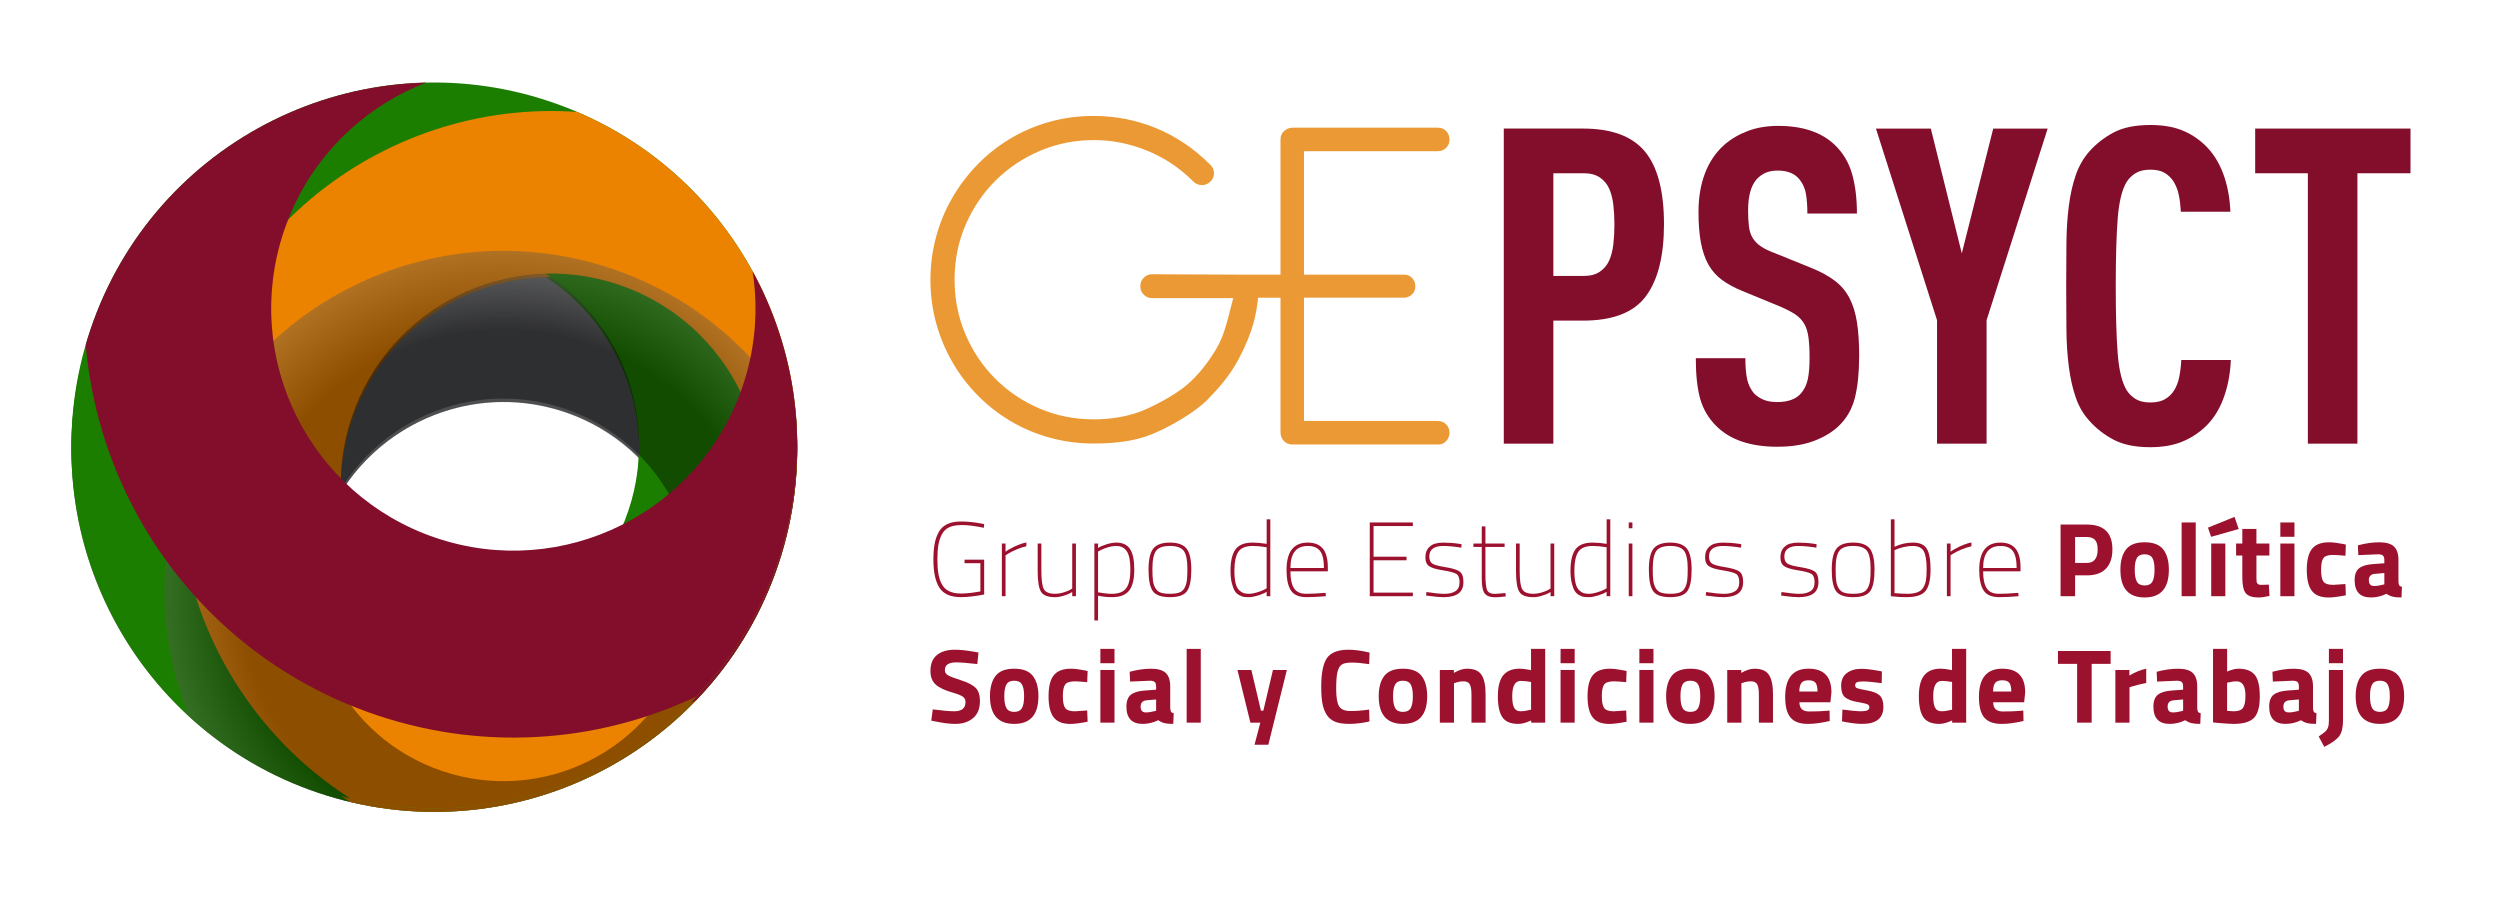 <svg viewBox="0 0 1366 499" xmlns="http://www.w3.org/2000/svg" xmlns:xlink="http://www.w3.org/1999/xlink"><clipPath id="a"><path d="m300.5 57.41c-103.77-34.91-216.19 20.92-251.1 124.69s20.91 216.2 124.69 251.11c103.77 34.91 216.2-20.92 251.1-124.69 34.92-103.78-20.91-216.2-124.69-251.11z"/></clipPath><radialGradient id="b" cx="289.26" cy="461.23" fx="289.26" fy="461.23" gradientTransform="matrix(.948 .319 -.319 .948 147.95 -205.15)" gradientUnits="userSpaceOnUse" r="185.19"><stop offset=".77"/><stop offset="1" stop-color="#575757"/></radialGradient><clipPath id="c"><path d="m300.5 55.48c-103.77-34.91-216.19 20.92-251.1 124.69s20.91 216.2 124.69 251.11c103.77 34.91 216.2-20.92 251.1-124.69 34.92-103.78-20.91-216.2-124.69-251.11z"/></clipPath><radialGradient id="d" cx="288.65" cy="459.4" fx="288.65" fy="459.4" r="185.19" xlink:href="#b"/><g fill="none"><g fill="#9c112d"><path d="m527.04 307.75v-1.96h10.71v19.05c-4.95.96-9.17 1.44-12.66 1.44-5.64 0-9.57-1.71-11.77-5.12-2.21-3.41-3.31-8.54-3.31-15.37 0-3.34.22-6.21.66-8.61s1.2-4.56 2.27-6.48c2.15-3.84 6.2-5.76 12.15-5.76 3.42 0 7.04.37 10.88 1.09l1.78.34-.17 2.02c-4.84-1-8.79-1.5-11.86-1.5s-5.47.42-7.2 1.27c-1.73.84-3.04 2.15-3.94 3.91s-1.52 3.71-1.87 5.84c-.34 2.13-.52 4.74-.52 7.83s.18 5.7.55 7.83 1.01 4.04 1.93 5.73c1.8 3.34 5.28 5.01 10.42 5.01 2.84 0 6.37-.38 10.59-1.15v-15.43h-8.64z"/><path d="m547.42 325.77v-28.78h2.01v4.49c1.15-.92 2.87-1.91 5.15-2.96s4.36-1.76 6.24-2.1v2.07c-1.69.34-3.48.92-5.38 1.73s-3.37 1.54-4.4 2.19l-1.61.98v22.39h-2.01z"/><path d="m585.87 296.99h2.02v28.78h-2.02v-2.3c-.34.19-.81.45-1.38.78-.58.33-1.7.75-3.37 1.27s-3.23.78-4.69.78c-3.84 0-6.37-.97-7.6-2.91s-1.84-5.75-1.84-11.43v-14.97h2.01v14.85c0 5.07.46 8.43 1.38 10.1s2.94 2.5 6.04 2.5c1.54 0 3.09-.24 4.66-.72s2.76-.95 3.57-1.41l1.21-.75v-24.58z"/><path d="m597.96 339.01v-42.02h2.01v2.42c1.11-.73 2.67-1.4 4.66-2.02 1.99-.61 3.76-.92 5.3-.92 3.45 0 5.96 1.17 7.51 3.51s2.33 6.1 2.33 11.28-.93 8.98-2.79 11.4-5 3.63-9.41 3.63c-2.61 0-5.14-.27-7.6-.81v13.53zm11.97-40.7c-1.46 0-3.02.26-4.69.78s-2.96 1.03-3.89 1.53l-1.38.75v22.28c2.96.54 5.49.81 7.6.81 3.69 0 6.28-1.03 7.8-3.08s2.27-5.43 2.27-10.13-.64-8.03-1.93-9.99-3.21-2.94-5.78-2.94z"/><path d="m630.2 299.69c1.76-2.15 4.78-3.22 9.04-3.22s7.27 1.07 9.04 3.22c1.76 2.15 2.65 6.03 2.65 11.63s-.79 9.5-2.36 11.69-4.68 3.28-9.32 3.28-7.75-1.09-9.33-3.28c-1.57-2.19-2.36-6.08-2.36-11.69s.88-9.48 2.65-11.63zm3.94 24.09c1.25.44 2.94.66 5.09.66s3.85-.22 5.09-.66c1.25-.44 2.21-1.27 2.88-2.48s1.1-2.57 1.3-4.09c.19-1.52.29-3.64.29-6.36 0-4.84-.67-8.14-2.02-9.9-1.34-1.76-3.86-2.65-7.54-2.65s-6.2.88-7.54 2.65-2.01 5.07-2.01 9.9c0 2.73.1 4.85.29 6.36.19 1.52.62 2.88 1.3 4.09.67 1.21 1.63 2.03 2.88 2.48z"/><path d="m694.1 283.75v42.02h-2.01v-2.42c-1.11.73-2.67 1.4-4.66 2.02-2 .61-3.62.92-4.86.92s-2.21-.05-2.88-.14c-.67-.1-1.51-.4-2.5-.92-1-.52-1.81-1.26-2.45-2.22-.63-.96-1.19-2.4-1.67-4.32s-.72-4.2-.72-6.85c0-5.22.89-9.09 2.68-11.6 1.78-2.51 4.94-3.77 9.47-3.77 2.19 0 4.72.23 7.6.69v-13.41h2.01zm-14.59 40.33c.75.25 1.74.37 2.96.37s2.68-.25 4.35-.75 2.96-1 3.89-1.5l1.38-.75v-22.45c-2.99-.46-5.53-.69-7.6-.69-3.88 0-6.51 1.09-7.92 3.28-1.4 2.19-2.1 5.6-2.1 10.25 0 5.53.88 9.09 2.65 10.71.84.77 1.64 1.28 2.39 1.53z"/><path d="m722.59 324.04 1.73-.11.11 1.84c-4.3.35-7.85.52-10.65.52-4.07-.04-6.89-1.28-8.46-3.71-1.57-2.44-2.36-6.17-2.36-11.2 0-9.94 3.88-14.91 11.63-14.91 3.65 0 6.38 1.09 8.2 3.28s2.74 5.7 2.74 10.53v1.9h-20.44c0 4.15.65 7.22 1.96 9.24 1.3 2.01 3.47 3.02 6.51 3.02s6.04-.13 9.04-.4zm-17.5-13.7h18.31c0-4.34-.7-7.43-2.1-9.27s-3.64-2.76-6.71-2.76c-6.33 0-9.5 4.01-9.5 12.03z"/><path d="m748.44 325.77v-40.3h23.54v1.96h-21.47v16.75h18.02v1.96h-18.02v17.67h21.47v1.96z"/><path d="m788.68 298.31c-5.14 0-7.71 1.92-7.71 5.76 0 1.8.54 3.08 1.61 3.83s3.45 1.41 7.14 1.99c3.68.58 6.25 1.34 7.71 2.3s2.19 2.89 2.19 5.79-.92 5.01-2.76 6.33-4.57 1.99-8.17 1.99c-1.96 0-4.57-.23-7.83-.69l-1.67-.23.23-1.9c4.14.65 7.44.98 9.9.98s4.43-.48 5.93-1.44 2.25-2.59 2.25-4.89-.59-3.82-1.76-4.55-3.57-1.37-7.2-1.93-6.15-1.3-7.57-2.25c-1.42-.94-2.13-2.52-2.13-4.75s.52-3.94 1.56-5.15c1.03-1.21 2.24-2.02 3.63-2.42 1.38-.4 2.82-.6 4.32-.6 3.11 0 6.02.21 8.75.63l1.5.23-.11 1.9c-3.91-.61-7.18-.92-9.79-.92z"/><path d="m822.12 298.83h-10.48v15.08c0 4.41.32 7.28.95 8.61.63 1.32 2.08 1.99 4.35 1.99l5.64-.46.17 1.84c-2.53.31-4.47.46-5.81.46-2.73 0-4.62-.7-5.7-2.1s-1.61-4.12-1.61-8.15v-17.27h-4.55v-1.84h4.55v-9.38h2.01v9.38h10.48z"/><path d="m847.22 296.99h2.02v28.78h-2.02v-2.3c-.34.19-.81.45-1.38.78-.58.33-1.7.75-3.37 1.27s-3.23.78-4.69.78c-3.84 0-6.37-.97-7.6-2.91s-1.84-5.75-1.84-11.43v-14.97h2.01v14.85c0 5.07.46 8.43 1.38 10.1s2.94 2.5 6.04 2.5c1.54 0 3.09-.24 4.66-.72s2.76-.95 3.57-1.41l1.21-.75v-24.58z"/><path d="m879.86 283.75v42.02h-2.01v-2.42c-1.11.73-2.67 1.4-4.66 2.02-2 .61-3.62.92-4.86.92s-2.21-.05-2.88-.14c-.67-.1-1.51-.4-2.5-.92-1-.52-1.81-1.26-2.45-2.22-.63-.96-1.19-2.4-1.67-4.32s-.72-4.2-.72-6.85c0-5.22.89-9.09 2.68-11.6 1.78-2.51 4.94-3.77 9.47-3.77 2.19 0 4.72.23 7.6.69v-13.41h2.01zm-14.59 40.33c.75.25 1.74.37 2.96.37s2.68-.25 4.35-.75 2.96-1 3.89-1.5l1.38-.75v-22.45c-2.99-.46-5.53-.69-7.6-.69-3.88 0-6.51 1.09-7.92 3.28-1.4 2.19-2.1 5.6-2.1 10.25 0 5.53.88 9.09 2.65 10.71.84.77 1.64 1.28 2.39 1.53z"/><path d="m889.94 288.64v-3.17h2.01v3.17zm0 37.13v-28.78h2.01v28.78z"/><path d="m903.58 299.69c1.76-2.15 4.78-3.22 9.04-3.22s7.27 1.07 9.04 3.22c1.76 2.15 2.65 6.03 2.65 11.63s-.79 9.5-2.36 11.69-4.68 3.28-9.32 3.28-7.75-1.09-9.33-3.28c-1.57-2.19-2.36-6.08-2.36-11.69s.88-9.48 2.65-11.63zm3.94 24.09c1.25.44 2.94.66 5.09.66s3.85-.22 5.09-.66c1.25-.44 2.2-1.27 2.88-2.48.67-1.21 1.1-2.57 1.3-4.09.19-1.52.29-3.64.29-6.36 0-4.84-.67-8.14-2.02-9.9-1.34-1.76-3.86-2.65-7.54-2.65s-6.2.88-7.54 2.65-2.01 5.07-2.01 9.9c0 2.73.1 4.85.29 6.36.19 1.52.62 2.88 1.3 4.09.67 1.21 1.63 2.03 2.88 2.48z"/><path d="m941.51 298.31c-5.14 0-7.71 1.92-7.71 5.76 0 1.8.54 3.08 1.61 3.83s3.45 1.41 7.14 1.99c3.68.58 6.25 1.34 7.71 2.3s2.19 2.89 2.19 5.79-.92 5.01-2.76 6.33-4.57 1.99-8.17 1.99c-1.96 0-4.57-.23-7.83-.69l-1.67-.23.23-1.9c4.14.65 7.44.98 9.9.98s4.43-.48 5.93-1.44 2.25-2.59 2.25-4.89-.59-3.82-1.76-4.55-3.57-1.37-7.2-1.93-6.15-1.3-7.57-2.25c-1.42-.94-2.13-2.52-2.13-4.75s.52-3.94 1.56-5.15c1.03-1.21 2.24-2.02 3.63-2.42 1.38-.4 2.82-.6 4.32-.6 3.11 0 6.02.21 8.75.63l1.5.23-.11 1.9c-3.91-.61-7.18-.92-9.79-.92z"/><path d="m982.67 298.31c-5.14 0-7.71 1.92-7.71 5.76 0 1.8.54 3.08 1.61 3.83s3.45 1.41 7.14 1.99c3.68.58 6.25 1.34 7.71 2.3s2.19 2.89 2.19 5.79-.92 5.01-2.76 6.33-4.57 1.99-8.17 1.99c-1.96 0-4.57-.23-7.83-.69l-1.67-.23.23-1.9c4.14.65 7.44.98 9.9.98s4.43-.48 5.93-1.44 2.25-2.59 2.25-4.89-.59-3.82-1.76-4.55-3.57-1.37-7.2-1.93-6.15-1.3-7.57-2.25c-1.42-.94-2.13-2.52-2.13-4.75s.52-3.94 1.56-5.15c1.03-1.21 2.24-2.02 3.63-2.42 1.38-.4 2.82-.6 4.32-.6 3.11 0 6.02.21 8.75.63l1.5.23-.11 1.9c-3.91-.61-7.18-.92-9.79-.92z"/><path d="m1003.51 299.69c1.76-2.15 4.78-3.22 9.04-3.22s7.27 1.07 9.04 3.22c1.76 2.15 2.65 6.03 2.65 11.63s-.79 9.5-2.36 11.69-4.68 3.28-9.32 3.28-7.75-1.09-9.33-3.28c-1.57-2.19-2.36-6.08-2.36-11.69s.88-9.48 2.65-11.63zm3.94 24.09c1.25.44 2.94.66 5.09.66s3.85-.22 5.09-.66c1.25-.44 2.21-1.27 2.88-2.48s1.1-2.57 1.3-4.09c.19-1.52.29-3.64.29-6.36 0-4.84-.67-8.14-2.02-9.9-1.34-1.76-3.86-2.65-7.54-2.65s-6.2.88-7.54 2.65-2.01 5.07-2.01 9.9c0 2.73.1 4.85.29 6.36.19 1.52.62 2.88 1.3 4.09.67 1.21 1.63 2.03 2.88 2.48z"/><path d="m1035.17 298.77c3.18-1.53 6.57-2.3 10.16-2.3s6.07 1.11 7.46 3.34c1.38 2.23 2.07 6.04 2.07 11.46s-.9 9.27-2.7 11.57c-1.81 2.3-5.28 3.45-10.42 3.45-2.69 0-5.12-.13-7.31-.4l-1.27-.12v-42.02h2.01zm0 25.33c2.99.23 5.42.35 7.28.35s3.53-.25 5.01-.75 2.6-1.36 3.37-2.59 1.28-2.6 1.52-4.12c.25-1.52.37-3.54.37-6.07 0-4.53-.52-7.76-1.55-9.7-1.04-1.94-3.07-2.91-6.1-2.91-1.54 0-3.13.19-4.78.58-1.65.38-2.92.77-3.8 1.15l-1.32.58v23.49z"/><path d="m1063.78 325.77v-28.78h2.01v4.49c1.15-.92 2.87-1.91 5.15-2.96s4.36-1.76 6.24-2.1v2.07c-1.69.34-3.48.92-5.38 1.73s-3.37 1.54-4.4 2.19l-1.61.98v22.39h-2.01z"/><path d="m1101.08 324.04 1.73-.11.11 1.84c-4.3.35-7.85.52-10.65.52-4.07-.04-6.89-1.28-8.46-3.71-1.57-2.44-2.36-6.17-2.36-11.2 0-9.94 3.88-14.91 11.63-14.91 3.65 0 6.38 1.09 8.2 3.28s2.74 5.7 2.74 10.53v1.9h-20.44c0 4.15.65 7.22 1.96 9.24 1.3 2.01 3.47 3.02 6.51 3.02s6.04-.13 9.04-.4zm-17.5-13.7h18.31c0-4.34-.7-7.43-2.1-9.27s-3.64-2.76-6.71-2.76c-6.33 0-9.5 4.01-9.5 12.03z"/><path d="m1140.29 314.37h-6.45v11.4h-7.94v-39.15h14.39c9.29 0 13.93 4.53 13.93 13.59 0 4.57-1.18 8.07-3.54 10.51s-5.82 3.66-10.39 3.66zm-6.45-6.79h6.39c3.95 0 5.93-2.46 5.93-7.37 0-2.42-.48-4.15-1.44-5.21-.96-1.05-2.46-1.58-4.49-1.58h-6.39z"/><path d="m1161.64 300.24c2.03-2.63 5.43-3.94 10.19-3.94s8.15 1.31 10.19 3.94c2.03 2.63 3.05 6.32 3.05 11.08 0 10.09-4.41 15.14-13.24 15.14s-13.24-5.05-13.24-15.14c0-4.76 1.02-8.45 3.05-11.08zm5.96 17.59c.79 1.38 2.2 2.07 4.23 2.07s3.44-.69 4.23-2.07 1.18-3.55 1.18-6.5-.39-5.1-1.18-6.45c-.79-1.34-2.2-2.02-4.23-2.02s-3.45.67-4.23 2.02c-.79 1.34-1.18 3.49-1.18 6.45s.39 5.12 1.18 6.5z"/><path d="m1192.04 325.77v-40.3h7.71v40.3z"/><path d="m1206.43 288.3 14.51-5.87 2.3 6.62-15.08 4.26zm1.78 8.69h7.71v28.78h-7.71z"/><path d="m1239.99 303.55h-7.08v11.8c0 1.15.03 1.97.09 2.45s.27.89.63 1.24c.37.35.93.52 1.7.52l4.38-.11.34 6.16c-2.57.58-4.53.86-5.87.86-3.45 0-5.81-.78-7.08-2.33s-1.9-4.42-1.9-8.61v-11.97h-3.4v-6.56h3.4v-8h7.71v8h7.08v6.56z"/><path d="m1245.98 293.3v-7.83h7.71v7.83zm0 32.47v-28.78h7.71v28.78z"/><path d="m1272.57 296.3c2 0 4.55.31 7.66.92l1.55.35-.23 6.1c-3.03-.31-5.28-.46-6.74-.46-2.65 0-4.4.57-5.27 1.7-.86 1.13-1.3 3.27-1.3 6.42s.43 5.31 1.3 6.48c.86 1.17 2.64 1.76 5.33 1.76l6.68-.46.23 6.16c-4.11.81-7.23 1.21-9.38 1.21-4.26 0-7.32-1.2-9.18-3.6s-2.79-6.25-2.79-11.54.96-9.12 2.88-11.49c1.92-2.36 5.01-3.54 9.27-3.54z"/><path d="m1310.51 305.97v11.97c.08.92.23 1.56.46 1.93s.71.62 1.44.78l-.23 5.81c-1.96 0-3.52-.13-4.69-.4s-2.35-.81-3.54-1.61c-2.76 1.34-5.58 2.01-8.46 2.01-5.95 0-8.92-3.15-8.92-9.44 0-3.07.83-5.25 2.47-6.53 1.65-1.29 4.18-2.04 7.6-2.27l6.16-.46v-1.78c0-1.19-.27-2.01-.81-2.45s-1.4-.66-2.59-.66l-10.82.46-.23-5.35c4.11-1.11 8.01-1.67 11.71-1.67s6.37.77 8 2.3c1.63 1.54 2.45 3.99 2.45 7.37zm-12.95 7.6c-2.15.19-3.22 1.34-3.22 3.45s.94 3.17 2.82 3.17c1.46 0 3.05-.23 4.78-.69l.86-.23v-6.16z"/><path d="m522.55 361.92c-4.18 0-6.27 1.38-6.27 4.15 0 1.23.52 2.17 1.55 2.82 1.04.65 3.46 1.59 7.28 2.82s6.49 2.62 8.03 4.17c1.53 1.55 2.3 3.94 2.3 7.17 0 4.11-1.25 7.22-3.74 9.32-2.5 2.11-5.76 3.17-9.79 3.17-2.99 0-6.66-.46-10.99-1.38l-2.07-.4.81-6.16c5.14.69 9.08 1.04 11.8 1.04 4.07 0 6.1-1.69 6.1-5.07 0-1.23-.47-2.19-1.41-2.88s-2.81-1.44-5.61-2.25c-4.45-1.27-7.59-2.77-9.41-4.52s-2.74-4.17-2.74-7.28c0-3.91 1.19-6.83 3.57-8.75s5.64-2.88 9.79-2.88c2.84 0 6.45.38 10.82 1.15l2.07.4-.63 6.28c-5.41-.61-9.23-.92-11.46-.92z"/><path d="m543.97 369.32c2.03-2.63 5.43-3.94 10.19-3.94s8.15 1.31 10.19 3.94c2.03 2.63 3.05 6.32 3.05 11.08 0 10.09-4.41 15.14-13.24 15.14s-13.24-5.05-13.24-15.14c0-4.76 1.02-8.45 3.05-11.08zm5.96 17.59c.79 1.38 2.2 2.07 4.23 2.07s3.44-.69 4.23-2.07 1.18-3.55 1.18-6.5-.39-5.1-1.18-6.45c-.79-1.34-2.2-2.02-4.23-2.02s-3.45.67-4.23 2.02c-.79 1.34-1.18 3.49-1.18 6.45s.39 5.12 1.18 6.5z"/><path d="m585.07 365.38c2 0 4.55.31 7.66.92l1.55.35-.23 6.1c-3.03-.31-5.28-.46-6.74-.46-2.65 0-4.4.57-5.27 1.7-.86 1.13-1.3 3.27-1.3 6.42s.43 5.31 1.3 6.48c.86 1.17 2.64 1.76 5.33 1.76l6.68-.46.23 6.16c-4.11.81-7.23 1.21-9.38 1.21-4.26 0-7.32-1.2-9.18-3.6s-2.79-6.25-2.79-11.54.96-9.12 2.88-11.49c1.92-2.36 5.01-3.54 9.27-3.54z"/><path d="m601.25 362.38v-7.83h7.71v7.83zm0 32.47v-28.78h7.71v28.78z"/><path d="m639.41 375.05v11.97c.08.92.23 1.56.46 1.93s.71.62 1.44.78l-.23 5.81c-1.96 0-3.52-.13-4.69-.4s-2.35-.81-3.54-1.61c-2.76 1.34-5.58 2.01-8.46 2.01-5.95 0-8.92-3.15-8.92-9.44 0-3.07.83-5.25 2.47-6.53 1.65-1.29 4.18-2.04 7.6-2.27l6.16-.46v-1.78c0-1.19-.27-2.01-.81-2.45s-1.4-.66-2.59-.66l-10.82.46-.23-5.35c4.11-1.11 8.01-1.67 11.71-1.67s6.37.77 8 2.3c1.63 1.54 2.45 3.99 2.45 7.37zm-12.95 7.6c-2.15.19-3.22 1.34-3.22 3.45s.94 3.17 2.82 3.17c1.46 0 3.05-.23 4.78-.69l.86-.23v-6.16z"/><path d="m648.39 394.85v-40.3h7.71v40.3z"/><path d="m676.14 366.07h7.6l5.24 22.22h1.32l5.24-22.22h7.6l-10.13 40.87h-7.54l3.17-12.09h-5.41l-7.08-28.78z"/><path d="m748.27 394.22c-4.07.88-7.73 1.32-10.99 1.32s-5.87-.4-7.83-1.21-3.49-2.09-4.6-3.86c-1.11-1.76-1.88-3.84-2.3-6.22s-.63-5.37-.63-8.98c0-7.56 1.06-12.83 3.19-15.8s6.05-4.46 11.77-4.46c3.3 0 7.12.52 11.46 1.55l-.23 6.33c-3.8-.58-6.96-.86-9.47-.86s-4.31.34-5.38 1.01-1.87 1.95-2.39 3.83-.78 5.09-.78 9.61.53 7.67 1.58 9.41c1.05 1.75 3.16 2.62 6.33 2.62s6.53-.27 10.1-.81l.17 6.51z"/><path d="m756.38 369.32c2.03-2.63 5.43-3.94 10.19-3.94s8.15 1.31 10.19 3.94c2.03 2.63 3.05 6.32 3.05 11.08 0 10.09-4.41 15.14-13.24 15.14s-13.24-5.05-13.24-15.14c0-4.76 1.02-8.45 3.05-11.08zm5.96 17.59c.79 1.38 2.2 2.07 4.23 2.07s3.44-.69 4.23-2.07 1.18-3.55 1.18-6.5-.39-5.1-1.18-6.45c-.79-1.34-2.2-2.02-4.23-2.02s-3.45.67-4.23 2.02c-.79 1.34-1.18 3.49-1.18 6.45s.39 5.12 1.18 6.5z"/><path d="m794.43 394.85h-7.71v-28.78h7.66v1.61c2.61-1.53 5.01-2.3 7.2-2.3 3.84 0 6.48 1.13 7.95 3.4 1.46 2.26 2.19 5.76 2.19 10.48v15.6h-7.71v-15.37c0-2.46-.29-4.27-.86-5.44-.58-1.17-1.73-1.76-3.45-1.76-1.57 0-3.09.27-4.55.81l-.69.23v21.53z"/><path d="m844.29 354.55v40.3h-7.66v-1.21c-2.69 1.27-5.01 1.9-6.97 1.9-4.18 0-7.1-1.21-8.75-3.63s-2.48-6.25-2.48-11.48.99-9.06 2.96-11.46c1.98-2.4 4.96-3.6 8.95-3.6 1.23 0 2.94.19 5.12.58l1.09.23v-11.63h7.71zm-8.52 33.39.81-.17v-15.14c-2.11-.38-3.99-.58-5.64-.58-3.11 0-4.66 2.76-4.66 8.29 0 2.99.34 5.12 1.04 6.39.69 1.27 1.83 1.9 3.43 1.9s3.27-.23 5.04-.69z"/><path d="m852.69 362.38v-7.83h7.71v7.83zm0 32.47v-28.78h7.71v28.78z"/><path d="m879.57 365.38c2 0 4.55.31 7.66.92l1.55.35-.23 6.1c-3.03-.31-5.28-.46-6.74-.46-2.65 0-4.4.57-5.27 1.7-.86 1.13-1.3 3.27-1.3 6.42s.43 5.31 1.3 6.48c.86 1.17 2.64 1.76 5.33 1.76l6.68-.46.23 6.16c-4.11.81-7.23 1.21-9.38 1.21-4.26 0-7.32-1.2-9.18-3.6s-2.79-6.25-2.79-11.54.96-9.12 2.88-11.49c1.92-2.36 5.01-3.54 9.27-3.54z"/><path d="m895.75 362.38v-7.83h7.71v7.83zm0 32.47v-28.78h7.71v28.78z"/><path d="m913.42 369.32c2.03-2.63 5.43-3.94 10.19-3.94s8.15 1.31 10.19 3.94c2.03 2.63 3.05 6.32 3.05 11.08 0 10.09-4.41 15.14-13.24 15.14s-13.24-5.05-13.24-15.14c0-4.76 1.02-8.45 3.05-11.08zm5.96 17.59c.79 1.38 2.2 2.07 4.23 2.07s3.44-.69 4.23-2.07 1.18-3.55 1.18-6.5-.39-5.1-1.18-6.45c-.79-1.34-2.2-2.02-4.23-2.02s-3.45.67-4.23 2.02c-.79 1.34-1.18 3.49-1.18 6.45s.39 5.12 1.18 6.5z"/><path d="m951.47 394.85h-7.71v-28.78h7.66v1.61c2.61-1.53 5.01-2.3 7.2-2.3 3.84 0 6.48 1.13 7.95 3.4 1.46 2.26 2.19 5.76 2.19 10.48v15.6h-7.71v-15.37c0-2.46-.29-4.27-.86-5.44-.58-1.17-1.73-1.76-3.45-1.76-1.57 0-3.09.27-4.55.81l-.69.23v21.53z"/><path d="m984.6 387.57c.9.79 2.2 1.18 3.89 1.18 3.57 0 6.75-.12 9.56-.35l1.61-.17.11 5.7c-4.41 1.07-8.4 1.61-11.97 1.61-4.34 0-7.48-1.15-9.44-3.45s-2.94-6.04-2.94-11.23c0-10.32 4.24-15.49 12.72-15.49s12.55 4.34 12.55 13.01l-.57 5.35h-16.93c.04 1.77.51 3.04 1.41 3.83zm8.49-9.7c0-2.3-.37-3.9-1.09-4.81-.73-.9-2.01-1.35-3.83-1.35s-3.11.47-3.86 1.41-1.14 2.52-1.18 4.75z"/><path d="m1028.15 373.26c-4.76-.61-8.09-.92-9.99-.92s-3.13.17-3.68.52c-.56.35-.83.89-.83 1.64s.37 1.27 1.12 1.55c.75.29 2.67.71 5.76 1.27s5.29 1.47 6.59 2.73c1.3 1.27 1.96 3.32 1.96 6.16 0 6.22-3.86 9.33-11.57 9.33-2.53 0-5.6-.34-9.21-1.04l-1.84-.34.23-6.45c4.76.61 8.07.92 9.93.92s3.13-.18 3.8-.55c.67-.36 1.01-.91 1.01-1.64s-.35-1.27-1.06-1.61-2.55-.77-5.53-1.27c-2.97-.5-5.19-1.34-6.65-2.53s-2.19-3.31-2.19-6.36 1.03-5.35 3.11-6.91c2.07-1.55 4.74-2.33 8-2.33 2.26 0 5.35.37 9.27 1.09l1.9.35-.11 6.39z"/><path d="m1074.32 354.55v40.3h-7.66v-1.21c-2.69 1.27-5.01 1.9-6.97 1.9-4.18 0-7.1-1.21-8.75-3.63s-2.48-6.25-2.48-11.48.99-9.06 2.96-11.46c1.98-2.4 4.96-3.6 8.95-3.6 1.23 0 2.94.19 5.12.58l1.09.23v-11.63h7.71zm-8.52 33.39.81-.17v-15.14c-2.11-.38-3.99-.58-5.64-.58-3.11 0-4.66 2.76-4.66 8.29 0 2.99.34 5.12 1.04 6.39.69 1.27 1.83 1.9 3.43 1.9s3.27-.23 5.04-.69z"/><path d="m1090.47 387.57c.9.79 2.2 1.18 3.89 1.18 3.57 0 6.75-.12 9.56-.35l1.61-.17.11 5.7c-4.41 1.07-8.4 1.61-11.97 1.61-4.34 0-7.48-1.15-9.44-3.45s-2.94-6.04-2.94-11.23c0-10.32 4.24-15.49 12.72-15.49s12.55 4.34 12.55 13.01l-.57 5.35h-16.93c.04 1.77.51 3.04 1.41 3.83zm8.49-9.7c0-2.3-.37-3.9-1.09-4.81-.73-.9-2.01-1.35-3.83-1.35s-3.11.47-3.86 1.41-1.14 2.52-1.18 4.75z"/><path d="m1124.46 362.73v-7.02h28.78v7.02h-10.36v32.12h-7.94v-32.12z"/><path d="m1155.83 394.85v-28.78h7.66v3.05c3.22-1.92 6.29-3.17 9.21-3.74v7.77c-3.11.65-5.78 1.32-8 2.02l-1.15.4v19.28h-7.71z"/><path d="m1200.56 375.05v11.97c.08.92.23 1.56.46 1.93s.71.62 1.44.78l-.23 5.81c-1.96 0-3.52-.13-4.69-.4s-2.35-.81-3.54-1.61c-2.76 1.34-5.58 2.01-8.46 2.01-5.95 0-8.92-3.15-8.92-9.44 0-3.07.83-5.25 2.47-6.53 1.65-1.29 4.18-2.04 7.6-2.27l6.16-.46v-1.78c0-1.19-.27-2.01-.81-2.45s-1.4-.66-2.59-.66l-10.82.46-.23-5.35c4.11-1.11 8.01-1.67 11.71-1.67s6.37.77 8 2.3c1.63 1.54 2.45 3.99 2.45 7.37zm-12.95 7.6c-2.15.19-3.22 1.34-3.22 3.45s.94 3.17 2.82 3.17c1.46 0 3.05-.23 4.78-.69l.86-.23v-6.16z"/><path d="m1223.12 365.38c4.03 0 6.97 1.1 8.84 3.31 1.86 2.21 2.79 6.15 2.79 11.83s-1.07 9.6-3.22 11.77-5.85 3.25-11.11 3.25c-1.65 0-4.66-.19-9.04-.58l-2.19-.23v-40.18h7.71v12.38c2.46-1.04 4.53-1.55 6.22-1.55zm-2.71 23.26c2.57 0 4.3-.62 5.18-1.87s1.32-3.48 1.32-6.71c0-5.18-1.61-7.77-4.84-7.77-1.54 0-2.99.19-4.37.58l-.81.17v15.37c1.76.15 2.94.23 3.51.23z"/><path d="m1263.82 375.05v11.97c.08.92.23 1.56.46 1.93s.71.62 1.44.78l-.23 5.81c-1.96 0-3.52-.13-4.69-.4s-2.35-.81-3.54-1.61c-2.76 1.34-5.58 2.01-8.46 2.01-5.95 0-8.92-3.15-8.92-9.44 0-3.07.83-5.25 2.47-6.53 1.65-1.29 4.18-2.04 7.6-2.27l6.16-.46v-1.78c0-1.19-.27-2.01-.81-2.45s-1.4-.66-2.59-.66l-10.82.46-.23-5.35c4.11-1.11 8.01-1.67 11.71-1.67s6.37.77 8 2.3c1.63 1.54 2.45 3.99 2.45 7.37zm-12.95 7.6c-2.15.19-3.22 1.34-3.22 3.45s.94 3.17 2.82 3.17c1.46 0 3.05-.23 4.78-.69l.86-.23v-6.16z"/><path d="m1272.51 393.47v-27.4h7.71v27.46c0 3.91-.68 6.8-2.04 8.66s-4.1 3.83-8.2 5.9l-3.05-5.7c1.73-1.15 2.94-2.05 3.63-2.71.69-.65 1.19-1.43 1.5-2.33s.46-2.2.46-3.89zm0-31.09v-7.83h7.71v7.83z"/><path d="m1290.19 369.32c2.03-2.63 5.43-3.94 10.19-3.94s8.15 1.31 10.19 3.94c2.03 2.63 3.05 6.32 3.05 11.08 0 10.09-4.41 15.14-13.24 15.14s-13.24-5.05-13.24-15.14c0-4.76 1.02-8.45 3.05-11.08zm5.96 17.59c.79 1.38 2.2 2.07 4.23 2.07s3.44-.69 4.23-2.07 1.18-3.55 1.18-6.5-.39-5.1-1.18-6.45c-.79-1.34-2.2-2.02-4.23-2.02s-3.45.67-4.23 2.02c-.79 1.34-1.18 3.49-1.18 6.45s.39 5.12 1.18 6.5z"/></g><path d="m785.65 229.98h-73.15v-67.33h54.49c1.8 0 3.31-.58 4.53-1.76 1.22-1.17 1.82-2.66 1.82-4.46s-.61-3.33-1.82-4.59c-1.21-1.27-2.73-1.85-4.53-1.76h-54.49v-67.47h73.15c1.8 0 3.31-.61 4.52-1.83 1.22-1.22 1.83-2.72 1.83-4.53s-.61-3.44-1.83-4.66c-1.21-1.22-2.73-1.82-4.52-1.82h-79.23c-1.8 0-3.37.59-4.73 1.76s-2.03 2.75-2.03 4.73v73.83h-16.04c-.39-.12-.83.03-1.4 0l-52.71-.24c-1.83 0-3.36.64-4.6 1.92-1.23 1.28-1.85 2.79-1.85 4.53 0 1.83.62 3.39 1.85 4.67 1.24 1.28 2.77 1.92 4.6 1.92h44.33c-4.08 15.74-5.1 21.31-10.7 30.06-4.57 7.16-9.49 13.1-15.34 17.95-5.86 4.86-18.03 11.6-25.54 14.25-7.51 2.66-15.7 3.98-24.58 3.98-10.63 0-20.56-1.99-29.81-5.97-9.24-3.98-17.3-9.43-24.17-16.34s-12.27-15-16.21-24.24c-3.94-9.25-5.91-19.18-5.91-29.81s2.04-20.85 6.12-30.15c4.07-9.29 9.56-17.35 16.48-24.17 6.91-6.82 14.97-12.18 24.17-16.07 9.19-3.89 18.93-5.84 29.19-5.84s19.57 1.9 29.05 5.7 17.97 9.45 25.48 16.96c1.28 1.28 2.84 1.93 4.67 1.93s3.38-.64 4.66-1.93c1.28-1.28 1.93-2.81 1.93-4.6s-.68-3.31-2.06-4.6c-8.88-8.88-18.75-15.55-29.6-19.99s-22.23-6.66-34.13-6.66c-8.43 0-16.46 1.08-24.11 3.23-7.64 2.15-14.76 5.2-21.36 9.13-6.59 3.94-12.56 8.65-17.93 14.15-5.35 5.49-9.96 11.56-13.8 18.2-3.85 6.64-6.8 13.76-8.86 21.36s-3.09 15.43-3.09 23.49 1.05 16.16 3.16 23.76 5.08 14.72 8.93 21.36c3.84 6.64 8.47 12.68 13.87 18.13s11.4 10.12 17.99 14.01 13.71 6.89 21.36 9c7.64 2.1 15.59 3.16 23.83 3.16 11.07 0 21.95-1.11 31.47-4.91s23.66-11.88 30.57-18.85c6.3-6.37 12.5-13.43 17.26-22.44 8.08-15.31 9.65-24.8 10.58-33.45h12.25v73.42c0 1.8.54 3.34 1.62 4.6s2.52 1.98 4.33 2.16h80.04c1.8.09 3.31-.52 4.52-1.83 1.22-1.3 1.83-2.86 1.83-4.66s-.61-3.31-1.83-4.53c-1.21-1.22-2.73-1.82-4.52-1.82z" fill="#eb9934"/><path d="m909.2 122.48c0 17.41-3.31 30.55-9.91 39.41-6.61 8.87-18.06 13.3-34.34 13.3h-16.2v67.22h-27.08v-172.16h43.28c15.63 0 26.92 4.19 33.85 12.57s10.4 21.6 10.4 39.66zm-27.08.24c0-3.87-.2-7.5-.6-10.88s-1.17-6.32-2.3-8.82-2.82-4.51-5.08-6.05c-2.26-1.53-5.16-2.3-8.71-2.3h-16.68v56.1h16.68c3.55 0 6.45-.76 8.71-2.3 2.25-1.53 3.95-3.55 5.08-6.04 1.13-2.5 1.89-5.44 2.3-8.83.4-3.39.6-7.01.6-10.88z" fill="#820e2b"/><path d="m1015.83 194.78c0 8.87-.77 16.36-2.3 22.49s-4.47 11.28-8.83 15.47c-3.55 3.39-8.1 6.13-13.66 8.22s-12.21 3.14-19.95 3.14c-14.67 0-25.79-3.79-33.37-11.37-4.19-4.19-7.1-9.11-8.71-14.75s-2.42-13.06-2.42-22.25h27.08c0 4.68.32 8.51.97 11.49.64 2.98 1.93 5.6 3.87 7.86 1.29 1.29 2.94 2.38 4.96 3.27 2.01.89 4.55 1.33 7.62 1.33 5.96 0 10.31-1.61 13.06-4.84 1.77-2.09 2.98-4.63 3.63-7.62.64-2.98.97-6.81.97-11.49s-.2-8.3-.6-11.36-1.21-5.6-2.42-7.62c-1.21-2.01-2.86-3.71-4.96-5.08-2.09-1.37-4.84-2.78-8.22-4.23l-20.55-8.46c-4.35-1.77-8.06-3.79-11.12-6.04-3.07-2.26-5.53-5.04-7.38-8.34-1.86-3.3-3.23-7.29-4.11-11.97-.89-4.67-1.33-10.31-1.33-16.93 0-7.74 1.17-14.71 3.51-20.92 2.33-6.2 5.84-11.4 10.52-15.6 3.71-3.22 8.02-5.76 12.94-7.62 4.92-1.85 10.44-2.78 16.56-2.78 13.38 0 23.7 3.47 30.95 10.4 4.51 4.35 7.66 9.63 9.43 15.84s2.66 13.42 2.66 21.64h-27.08c0-3.87-.24-7.33-.72-10.4-.48-3.06-1.62-5.72-3.39-7.98-2.58-3.39-6.61-5.08-12.09-5.08-2.74 0-5.04.45-6.89 1.33-1.86.89-3.43 2.05-4.71 3.51-3.07 3.55-4.59 9.19-4.59 16.93 0 3.55.16 6.53.48 8.95s1.01 4.47 2.06 6.16 2.5 3.19 4.35 4.47c1.85 1.29 4.31 2.5 7.38 3.63l20.31 8.22c5.16 2.1 9.43 4.43 12.82 7.01s6.04 5.73 7.98 9.43c1.93 3.71 3.3 8.14 4.11 13.3.8 5.16 1.21 11.37 1.21 18.62z" fill="#820e2b"/><path d="m1085.47 174.95v67.46h-27.08v-67.46l-33.37-104.7h29.98l16.93 68.19 17.17-68.19h29.74z" fill="#820e2b"/><path d="m1214.83 217.87c-2.42 6.37-5.8 11.57-10.16 15.6-3.87 3.55-8.18 6.25-12.94 8.1s-10.36 2.78-16.81 2.78c-8.22 0-14.91-1.37-20.07-4.11s-9.59-6.2-13.3-10.4c-3.23-3.54-5.68-7.77-7.38-12.7-1.69-4.91-2.94-10.48-3.75-16.68s-1.25-12.94-1.33-20.19-.12-15.15-.12-23.7.04-16.28.12-23.7c.08-7.41.52-14.22 1.33-20.43.8-6.2 2.06-11.77 3.75-16.69s4.15-9.23 7.38-12.94c3.71-4.19 8.14-7.65 13.3-10.4 5.16-2.74 11.85-4.11 20.07-4.11 6.61 0 12.29.93 17.05 2.78 4.75 1.86 9.07 4.63 12.94 8.34 4.19 4.03 7.45 9.15 9.79 15.35 2.33 6.21 3.67 13.18 3.99 20.92h-27.08c-.16-3.22-.52-6.24-1.09-9.07-.57-2.82-1.57-5.36-3.02-7.62-1.29-1.93-2.9-3.47-4.84-4.59-1.94-1.13-4.52-1.69-7.74-1.69s-5.84.6-7.86 1.81-3.67 2.78-4.96 4.71c-2.58 4.19-4.23 10.8-4.96 19.83-.72 9.03-1.09 21.44-1.09 37.24s.36 28.21 1.09 37.24 2.38 15.64 4.96 19.83c1.29 1.94 2.94 3.51 4.96 4.72 2.01 1.21 4.63 1.81 7.86 1.81s5.84-.56 7.86-1.69c2.01-1.13 3.67-2.66 4.96-4.59 1.45-2.25 2.45-4.84 3.02-7.74.56-2.9.93-5.96 1.09-9.19h27.08c-.32 7.74-1.69 14.79-4.11 21.16z" fill="#820e2b"/><path d="m1288.09 94.67v147.74h-27.08v-147.74h-28.78v-24.42h84.87v24.42z" fill="#820e2b"/><path d="m237.3 47.01c-109.52 0-198.3 88.78-198.3 198.3s88.78 198.3 198.3 198.3 198.3-88.78 198.3-198.3-88.79-198.3-198.3-198.3zm106.46 234.11c-.86 2.56-1.91 5-2.93 7.45-30.67 15.58-67.32 19.33-102.51 7.5-19.33-6.5-36.16-17.03-49.91-30.32 25.77-38.09 74.56-56.05 120.27-40.67 15.93 5.36 29.64 14.24 40.75 25.39-.47 10.2-2.26 20.49-5.67 30.65z" fill="#808285"/><g clip-path="url(#a)" fill="none"><path d="m300.5 57.41c-103.77-34.91-216.19 20.92-251.1 124.69s20.91 216.2 124.69 251.11c103.77 34.91 216.2-20.92 251.1-124.69 34.92-103.78-20.91-216.2-124.69-251.11zm-98.88 293.94c-58.56-19.7-90.07-83.15-70.37-141.71 19.7-58.57 83.15-90.07 141.71-70.37 58.57 19.7 90.07 83.15 70.37 141.71s-83.14 90.07-141.71 70.37z" fill="#1c7e00"/><path d="m366.22 73.28c-106.69-35.89-222.27 21.5-258.16 128.19s21.5 222.27 128.19 258.16 222.27-21.51 258.16-128.19c35.89-106.69-21.5-222.27-128.19-258.16zm-101.66 302.19c-60.21-20.25-92.6-85.48-72.34-145.69 20.25-60.21 85.49-92.6 145.69-72.35 60.21 20.26 92.59 85.49 72.34 145.7s-85.48 92.6-145.69 72.34z" fill="#eb8200"/><path d="m334.12 148.7c-96.94-32.61-201.95 19.54-234.56 116.48s19.54 201.96 116.47 234.57c96.94 32.61 201.96-19.54 234.57-116.48s-19.54-201.96-116.48-234.57zm-92.37 274.58c-54.71-18.4-84.14-77.68-65.73-132.38 18.4-54.71 77.67-84.14 132.38-65.73 54.71 18.4 84.15 77.67 65.74 132.38-18.4 54.71-77.68 84.14-132.39 65.73z" fill="url(#b)" opacity=".4"/><path d="m355.24-51.69c-122.71-41.28-255.64 24.73-296.92 147.43-41.28 122.71 24.73 255.64 147.44 296.92 122.7 41.28 255.64-24.73 296.91-147.44 41.28-122.71-24.72-255.64-147.43-296.92zm-116.92 347.57c-69.25-23.3-106.5-98.32-83.21-167.56 23.3-69.25 98.31-106.51 167.57-83.21 69.25 23.3 106.49 98.32 83.2 167.56-23.29 69.25-98.32 106.51-167.56 83.21z" fill="#820e2b"/></g><g clip-path="url(#c)" fill="none"><path d="m300.5 55.48c-103.77-34.91-216.19 20.92-251.1 124.69s20.91 216.2 124.69 251.11c103.77 34.91 216.2-20.92 251.1-124.69 34.92-103.78-20.91-216.2-124.69-251.11zm-98.88 293.94c-58.56-19.7-90.07-83.15-70.37-141.71 19.7-58.57 83.15-90.07 141.71-70.37 58.57 19.7 90.07 83.15 70.37 141.71s-83.14 90.07-141.71 70.37z" fill="#1c7e00"/><path d="m366.22 71.35c-106.69-35.89-222.27 21.5-258.16 128.19s21.5 222.27 128.19 258.16 222.27-21.51 258.16-128.19c35.89-106.69-21.5-222.27-128.19-258.16zm-101.66 302.19c-60.21-20.25-92.6-85.48-72.34-145.69 20.25-60.21 85.49-92.6 145.69-72.35 60.21 20.26 92.59 85.49 72.34 145.7s-85.48 92.6-145.69 72.34z" fill="#eb8200"/><path d="m334.12 146.77c-96.94-32.61-201.95 19.54-234.56 116.48s19.54 201.96 116.47 234.57c96.94 32.61 201.96-19.54 234.57-116.48s-19.54-201.96-116.48-234.57zm-92.37 274.58c-54.71-18.4-84.14-77.68-65.73-132.38 18.4-54.71 77.67-84.14 132.38-65.73 54.71 18.4 84.15 77.67 65.74 132.38-18.4 54.71-77.68 84.14-132.39 65.73z" fill="url(#d)" opacity=".4"/><path d="m355.24-53.63c-122.71-41.28-255.64 24.73-296.92 147.44s24.73 255.64 147.44 296.92c122.7 41.28 255.64-24.73 296.91-147.44 41.28-122.71-24.72-255.64-147.43-296.92zm-116.92 347.57c-69.25-23.3-106.5-98.32-83.21-167.56 23.3-69.25 98.31-106.51 167.57-83.21 69.25 23.3 106.49 98.32 83.2 167.56-23.29 69.25-98.32 106.51-167.56 83.21z" fill="#820e2b"/></g></g></svg>